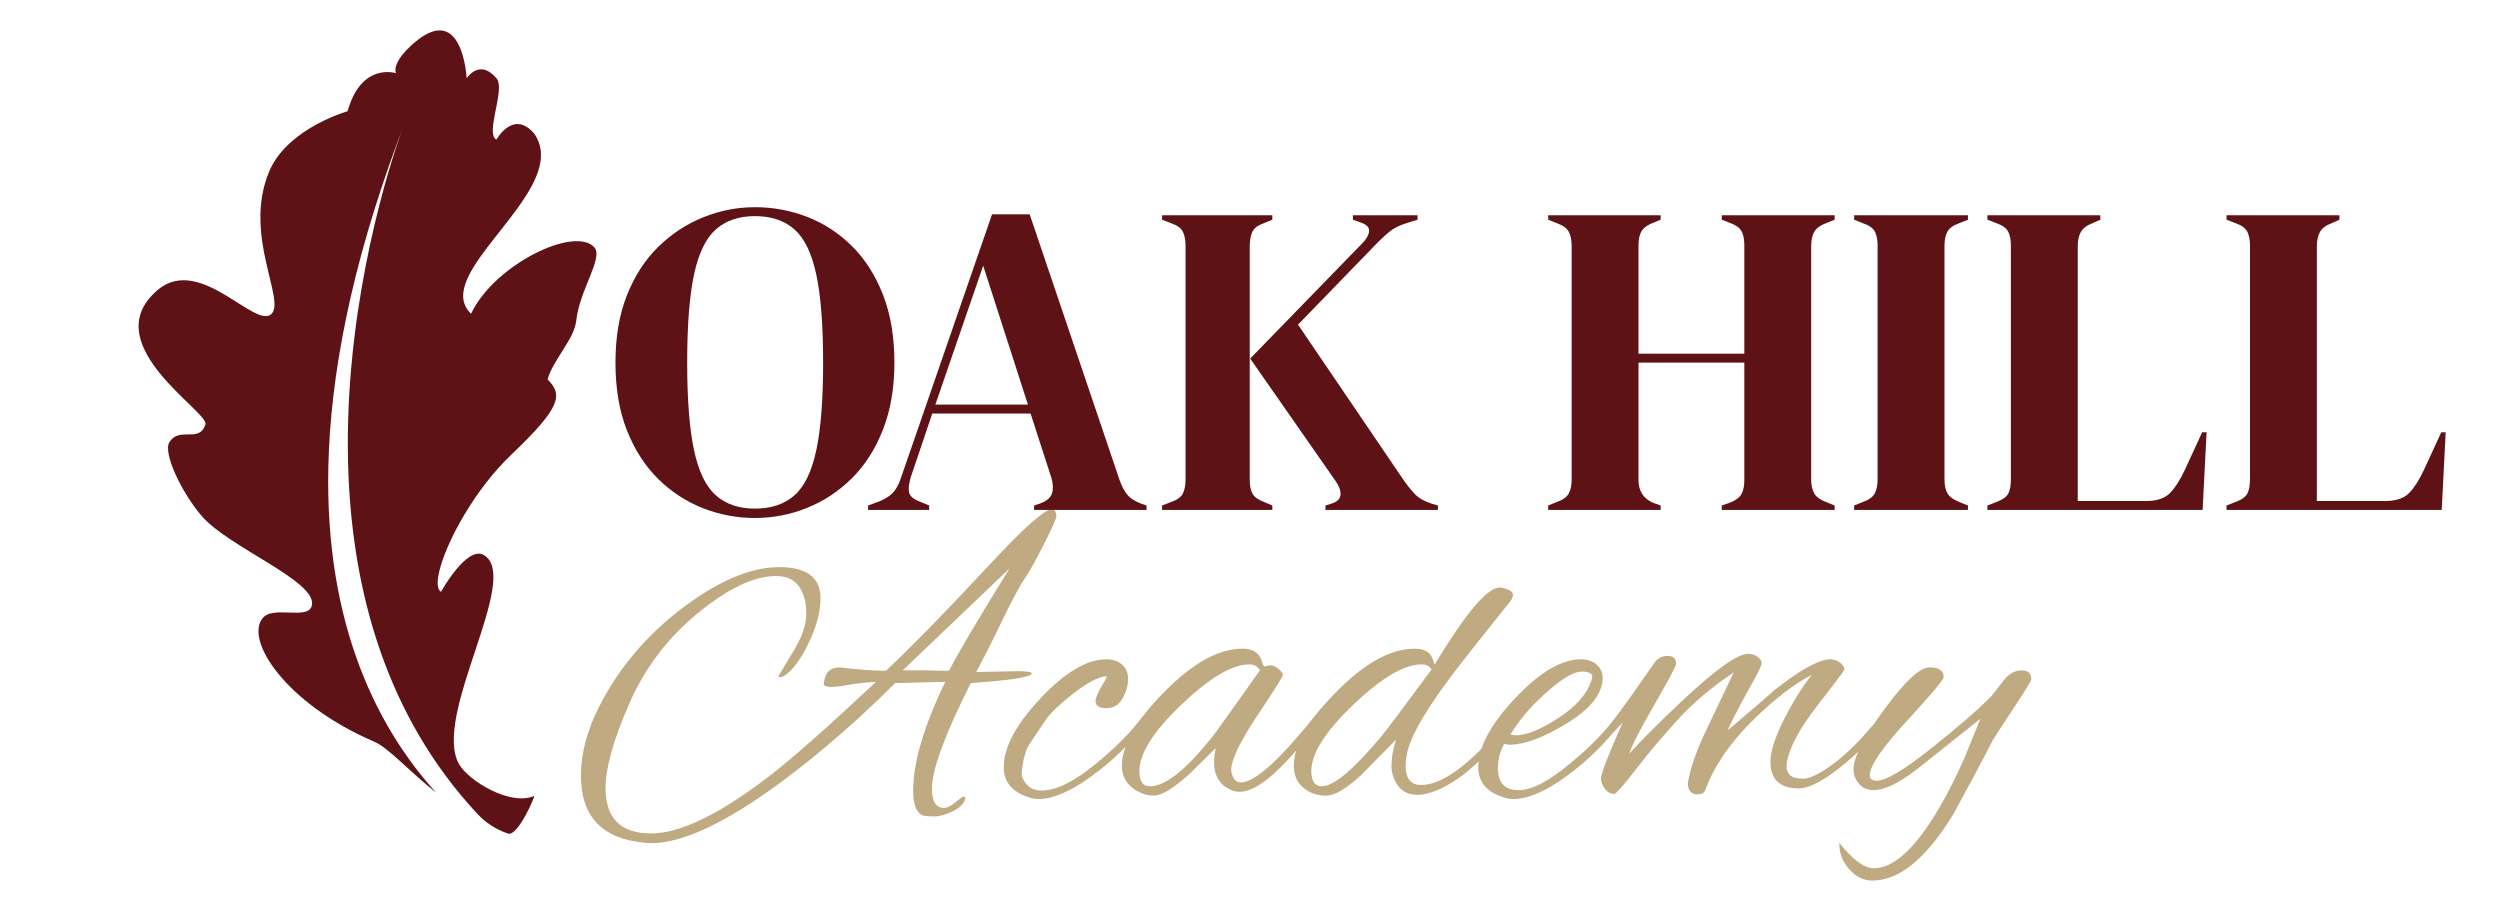 <svg xmlns="http://www.w3.org/2000/svg" width="377" height="138" viewBox="0 0 277 106">
  <g fill="none">
    <path fill="#5F1215" d="M19.308,88.964 L19.232,88.896 C18.199,87.968 17.416,86.8 16.941,85.501 L16.935,85.482 C11.605,70.835 13.784,56.141 18.493,43.596 C24.766,26.88 35.531,13.978 39.008,10.078 L39.824,9.179 L38.976,10.065 C28.064,21.633 21.068,32.184 16.8,41.614 C9.03,58.785 10.313,72.241 13.498,81.365 C11.523,77.714 10.456,74.42 9.185,73.095 C1.502,65.081 -0.082,56.351 2.95,54.863 C3.741,54.476 4.815,54.955 5.844,55.435 C7.074,56.009 8.239,56.583 8.777,55.673 C10.211,53.251 2.476,45.784 1.021,41.251 C-0.047,37.929 -0.298,32.745 0.919,31.905 C1.77,31.316 2.509,31.613 3.213,31.91 C4.005,32.244 4.752,32.578 5.563,31.649 C6.555,30.517 -2.367,18.384 6.159,15.282 C6.278,15.239 6.4,15.198 6.526,15.158 C9.723,14.147 11.931,16.532 13.659,18.917 C15.223,21.077 16.393,23.238 17.545,22.874 C19.796,22.162 18.093,13.169 23.777,7.591 C23.892,7.477 24.015,7.366 24.136,7.259 C28.1,3.822 34.897,4.687 34.897,4.687 C34.964,4.605 35.026,4.525 35.092,4.449 C38.704,0.138 41.771,2.819 41.771,2.819 C41.771,2.819 41.649,1.494 45.114,0.4 C52.18,-1.831 49.078,6.563 49.078,6.563 C49.078,6.563 51.328,5.02 52.232,7.836 C52.608,8.684 51.409,10.266 50.438,11.708 C49.667,12.86 49.039,13.923 49.475,14.456 C49.475,14.456 52.637,11.944 53.781,15.514 C54.085,16.943 53.676,18.186 52.825,19.307 C49.071,24.252 36.698,26.764 38.893,31.867 C43.642,27.646 54.015,27.168 55.051,30.397 C55.536,31.905 51.482,34.31 49.807,37.348 C48.746,39.268 45.487,40.525 44.085,42.331 C44.971,44.621 44.451,45.846 36.823,48.708 C34.082,49.737 31.386,51.309 29.112,52.971 C25.064,55.93 22.354,59.176 23.107,60.151 C23.107,60.151 27.985,56.341 29.339,58.181 C32.385,62.324 16.405,73.009 17.235,79.403 C17.517,81.555 20.752,86.15 23.801,86.143 C23.948,86.15 20.211,89.768 19.308,88.964 Z" transform="rotate(-23 54.579 11.051)"/>
    <path fill="#BFAA81" d="M69.122,97.67 C72.796,97.67 77.889,95.26 84.399,90.438 C88.75,87.191 93.085,83.419 97.404,79.122 L103.205,78.975 C100.724,84.092 99.483,88.306 99.483,91.619 C99.483,93.226 99.87,94.177 100.643,94.473 C100.965,94.538 101.409,94.571 101.973,94.571 C102.537,94.571 103.23,94.374 104.052,93.981 C104.873,93.587 105.365,93.095 105.526,92.505 C105.526,92.341 105.47,92.259 105.357,92.259 C105.244,92.259 104.922,92.48 104.39,92.923 C103.858,93.366 103.415,93.587 103.06,93.587 C102.126,93.587 101.658,92.833 101.658,91.324 C101.658,89.159 103.157,85.092 106.155,79.122 C110.86,78.794 113.213,78.417 113.213,77.991 C113.213,77.827 112.633,77.745 111.473,77.745 L106.783,77.843 C107.621,76.302 108.636,74.293 109.829,71.816 C111.021,69.34 111.94,67.651 112.584,66.749 C113.229,65.847 116.065,60.394 116.065,59.836 C116.065,59.279 115.888,59 115.534,59 C114.728,59 112.472,60.984 108.765,64.953 C105.703,68.233 103.064,71.002 100.848,73.259 L100.41,73.704 C98.826,75.309 97.47,76.64 96.34,77.696 C94.89,77.696 93.101,77.564 90.974,77.302 C89.878,77.302 89.266,77.909 89.137,79.122 C89.008,79.647 89.975,79.713 92.038,79.319 C93.005,79.155 94.052,79.04 95.18,78.975 C89.443,84.354 85.302,88.011 82.755,89.946 C77.018,94.341 72.474,96.539 69.122,96.539 C65.609,96.539 63.852,94.784 63.852,91.275 C63.852,88.946 64.763,85.699 66.584,81.533 C68.405,77.368 71.064,73.858 74.561,71.005 C78.058,68.151 81.063,66.724 83.577,66.724 C84.802,66.724 85.696,67.126 86.26,67.93 C86.824,68.733 87.106,69.791 87.106,71.103 C87.106,72.415 86.559,73.94 85.463,75.678 L83.867,78.335 C83.867,78.401 83.924,78.434 84.037,78.434 C84.149,78.434 84.254,78.417 84.351,78.384 C85.35,77.86 86.333,76.613 87.3,74.645 C88.267,72.677 88.75,70.89 88.75,69.283 C88.75,66.888 87.155,65.691 83.964,65.691 C80.773,65.691 77.163,67.175 73.135,70.144 C69.106,73.112 65.931,76.695 63.611,80.894 C61.87,84.042 61,87.027 61,89.848 C61,94.604 63.482,97.195 68.445,97.621 C68.671,97.654 68.896,97.67 69.122,97.67 Z M103.641,77.696 C102.641,77.696 101.803,77.679 101.127,77.646 L101.127,77.646 L98.274,77.646 L110.651,65.839 C106.912,71.874 104.575,75.826 103.641,77.696 Z M114.035,92.554 C115.679,92.554 117.733,91.66 120.199,89.872 C122.664,88.085 124.784,85.994 126.556,83.6 C126.717,83.403 126.798,83.239 126.798,83.108 C126.798,82.976 126.685,82.911 126.46,82.911 C126.234,82.911 126.041,83.009 125.879,83.206 C124.59,84.944 122.753,86.773 120.368,88.692 C117.983,90.61 115.985,91.57 114.373,91.57 C113.632,91.57 113.06,91.34 112.657,90.881 C112.254,90.422 112.053,90.012 112.053,89.651 C112.053,89.29 112.125,88.749 112.27,88.027 C112.415,87.306 112.649,86.683 112.971,86.158 L112.971,86.158 L114.857,83.354 C115.437,82.534 116.508,81.517 118.072,80.303 C119.635,79.09 120.868,78.434 121.77,78.335 C121.867,78.335 121.915,78.36 121.915,78.409 C121.915,78.458 121.698,78.852 121.262,79.59 C120.827,80.328 120.61,80.877 120.61,81.238 C120.61,81.763 121.029,82.025 121.867,82.025 C122.705,82.025 123.333,81.64 123.752,80.869 C124.171,80.098 124.381,79.36 124.381,78.655 C124.381,77.95 124.147,77.392 123.68,76.982 C123.212,76.572 122.608,76.367 121.867,76.367 C119.611,76.367 117.064,77.876 114.228,80.894 C111.392,83.911 109.974,86.568 109.974,88.864 C109.974,90.635 111.005,91.816 113.068,92.406 C113.358,92.505 113.68,92.554 114.035,92.554 Z M127.402,92.16 C128.256,92.16 129.634,91.307 131.536,89.602 L131.536,89.602 L134.533,86.65 C134.404,87.207 134.34,87.765 134.34,88.323 C134.34,89.93 135.049,91.012 136.467,91.57 C136.725,91.668 136.999,91.717 137.289,91.717 C139.448,91.717 142.591,88.913 146.716,83.304 C147.006,82.911 147.151,82.591 147.151,82.345 C147.151,82.099 147.087,81.976 146.958,81.976 C146.829,81.976 146.716,82.042 146.62,82.173 C142.172,87.814 139.11,90.635 137.434,90.635 C136.886,90.635 136.532,90.258 136.37,89.503 C136.338,89.405 136.322,89.307 136.322,89.208 C136.322,88.027 137.321,85.936 139.319,82.935 C141.318,79.934 142.317,78.352 142.317,78.188 C142.317,78.024 142.156,77.794 141.833,77.499 C141.511,77.204 141.173,77.056 140.818,77.056 L140.818,77.056 L140.141,77.204 C140.109,77.204 140.061,77.113 139.996,76.933 C139.932,76.753 139.851,76.531 139.755,76.269 C139.4,75.514 138.691,75.137 137.627,75.137 C134.888,75.137 131.874,76.802 128.587,80.131 C125.299,83.46 123.656,86.322 123.656,88.716 C123.656,89.799 124.091,90.668 124.961,91.324 C125.734,91.881 126.548,92.16 127.402,92.16 Z M126.895,91.078 C126.089,91.078 125.686,90.487 125.686,89.307 C125.686,87.273 127.314,84.707 130.569,81.607 C133.824,78.507 136.435,76.958 138.401,76.958 C138.981,76.958 139.4,77.187 139.658,77.646 L139.658,77.646 L134.533,84.83 C131.31,88.995 128.764,91.078 126.895,91.078 Z M147.321,92.16 C148.336,92.16 149.73,91.324 151.502,89.651 L151.502,89.651 L155.418,85.666 C155.064,86.781 154.887,87.798 154.887,88.716 C154.887,89.536 155.136,90.299 155.636,91.004 C156.136,91.709 156.885,92.062 157.884,92.062 C158.174,92.062 158.4,92.045 158.561,92.013 C161.462,91.488 164.781,88.946 168.52,84.387 C168.713,84.157 168.81,83.96 168.81,83.796 C168.81,83.632 168.697,83.575 168.472,83.624 C168.246,83.673 167.972,83.862 167.65,84.19 C163.814,88.683 160.704,90.93 158.319,90.93 C157.127,90.93 156.53,90.192 156.53,88.716 C156.53,88.257 156.579,87.798 156.675,87.339 C157.062,85.207 159.157,81.697 162.96,76.81 C164.217,75.203 166.135,72.792 168.713,69.578 C168.875,69.315 168.955,69.102 168.955,68.938 C168.955,68.643 168.754,68.422 168.351,68.274 C167.948,68.126 167.634,68.053 167.408,68.053 C165.99,68.053 163.476,71.037 159.866,77.007 C159.705,76.416 159.56,76.039 159.431,75.875 C159.077,75.383 158.448,75.137 157.546,75.137 C154.806,75.137 151.793,76.802 148.505,80.131 C145.218,83.46 143.574,86.322 143.574,88.716 C143.574,89.831 143.977,90.701 144.782,91.324 C145.459,91.881 146.305,92.16 147.321,92.16 Z M146.813,91.078 C146.007,91.078 145.604,90.487 145.604,89.307 C145.604,87.273 147.232,84.707 150.487,81.607 C153.742,78.507 156.369,76.958 158.367,76.958 C158.915,76.958 159.302,77.154 159.528,77.548 C156.24,82.009 154.306,84.584 153.726,85.272 C150.503,89.143 148.199,91.078 146.813,91.078 Z M169.003,92.554 C170.712,92.554 172.791,91.652 175.24,89.848 C177.689,88.044 179.784,85.977 181.525,83.649 C181.783,83.288 181.912,83.009 181.912,82.812 C181.912,82.616 181.807,82.517 181.597,82.517 C181.388,82.517 181.138,82.714 180.848,83.108 C179.462,84.912 177.786,86.617 175.82,88.224 C173.274,90.422 171.203,91.521 169.608,91.521 C168.012,91.521 167.215,90.668 167.215,88.962 C167.215,87.978 167.456,87.043 167.94,86.158 C168.133,86.223 168.359,86.256 168.617,86.256 C170.325,86.256 172.541,85.42 175.264,83.747 C177.988,82.074 179.349,80.32 179.349,78.483 C179.349,77.892 179.116,77.392 178.648,76.982 C178.181,76.572 177.577,76.367 176.835,76.367 C174.579,76.367 172.033,77.876 169.197,80.894 C166.361,83.911 164.942,86.568 164.942,88.864 C164.942,90.635 165.974,91.816 168.037,92.406 C168.327,92.505 168.649,92.554 169.003,92.554 Z M169.294,85.174 C169.068,85.174 168.858,85.141 168.665,85.076 C169.793,83.206 171.372,81.418 173.403,79.713 C174.918,78.434 176.086,77.794 176.908,77.794 C177.73,77.794 178.141,77.991 178.141,78.384 C178.141,78.516 178.108,78.663 178.044,78.827 C177.528,80.402 176.247,81.853 174.201,83.181 C172.154,84.51 170.518,85.174 169.294,85.174 Z M190.372,92.013 C190.759,92.013 191.033,91.881 191.194,91.619 C192.225,88.798 194.046,86.1 196.657,83.526 C199.268,80.951 201.572,79.172 203.57,78.188 C202.442,79.598 201.363,81.328 200.331,83.378 C199.3,85.428 198.784,87.043 198.784,88.224 C198.784,90.291 199.88,91.324 202.072,91.324 C203.103,91.324 204.529,90.643 206.35,89.282 C208.171,87.921 209.871,86.273 211.451,84.338 C211.741,84.042 211.886,83.78 211.886,83.55 C211.886,83.386 211.781,83.304 211.572,83.304 C211.362,83.304 210.967,83.632 210.387,84.288 C208.872,86.092 207.382,87.527 205.915,88.593 C204.449,89.659 203.337,90.192 202.579,90.192 C201.822,90.192 201.298,90.045 201.008,89.749 C200.718,89.454 200.605,89.011 200.67,88.421 C200.927,86.683 202.104,84.461 204.199,81.755 C206.294,79.049 207.341,77.663 207.341,77.597 C207.341,77.269 207.172,76.982 206.834,76.736 C206.495,76.49 206.133,76.367 205.746,76.367 C204.424,76.367 202.249,77.564 199.219,79.959 C199.219,79.96 199.217,79.963 199.212,79.968 L199.192,79.989 C198.955,80.22 197.175,81.751 193.853,84.584 C193.982,84.157 194.659,82.812 195.883,80.549 C197.14,78.352 197.769,77.113 197.769,76.835 C197.769,76.556 197.608,76.302 197.285,76.072 C196.963,75.842 196.609,75.728 196.222,75.728 C194.965,75.728 192.354,77.597 188.39,81.336 C185.747,83.829 183.765,85.814 182.443,87.289 C182.637,86.535 183.588,84.674 185.296,81.705 C187.004,78.737 187.858,77.138 187.858,76.908 C187.858,76.285 187.536,75.974 186.891,75.974 C186.247,75.974 185.747,76.22 185.393,76.712 C183.233,79.828 181.686,81.992 180.751,83.206 C179.817,84.42 178.753,85.633 177.561,86.847 C177.303,87.109 177.174,87.347 177.174,87.56 C177.174,87.773 177.262,87.88 177.44,87.88 C177.617,87.88 178.06,87.519 178.769,86.797 L178.769,86.797 L181.67,83.698 C179.994,87.437 179.156,89.602 179.156,90.192 C179.156,90.586 179.309,90.979 179.615,91.373 C179.921,91.767 180.284,91.963 180.703,91.963 C180.896,91.963 181.742,90.996 183.241,89.061 C184.74,87.125 186.367,85.199 188.124,83.28 C189.881,81.361 192.016,79.565 194.53,77.892 C192.789,81.533 191.742,83.731 191.387,84.485 C190.259,86.814 189.534,88.88 189.212,90.684 C189.212,91.57 189.599,92.013 190.372,92.013 Z M210.58,102 C213.707,102 216.833,99.442 219.959,94.325 C222.022,90.553 223.553,87.683 224.552,85.715 C224.617,85.584 225.374,84.42 226.824,82.222 C228.275,80.024 229,78.86 229,78.729 C229,78.007 228.629,77.646 227.888,77.646 C227.147,77.646 226.47,78.007 225.858,78.729 C225.213,79.582 224.713,80.221 224.359,80.648 C222.78,82.255 220.435,84.288 217.325,86.748 C214.214,89.208 212.144,90.438 211.112,90.438 C210.564,90.438 210.29,90.225 210.29,89.799 C210.29,88.716 211.717,86.625 214.569,83.526 C217.421,80.426 218.847,78.729 218.847,78.434 C218.847,77.679 218.3,77.302 217.204,77.302 C216.108,77.302 214.367,78.917 211.982,82.148 C209.597,85.379 208.405,87.699 208.405,89.11 C208.405,89.733 208.614,90.291 209.033,90.783 C209.452,91.275 210.016,91.521 210.725,91.521 C212.047,91.521 213.803,90.651 215.995,88.913 L215.995,88.913 L223.102,83.255 L221.265,87.781 C219.782,91.127 218.267,93.899 216.72,96.096 C214.593,99.081 212.611,100.573 210.774,100.573 C209.646,100.573 208.308,99.589 206.761,97.621 C206.729,98.736 207.1,99.745 207.873,100.647 C208.647,101.549 209.549,102 210.58,102 Z"/>
    <path fill="#5F1215" d="M81.156,60 C83.242,60 85.25,59.612 87.182,58.836 C89.114,58.06 90.841,56.922 92.362,55.422 C93.884,53.922 95.089,52.043 95.978,49.784 C96.867,47.526 97.312,44.931 97.312,42 C97.312,39 96.867,36.371 95.978,34.112 C95.089,31.853 93.884,29.974 92.362,28.474 C90.841,26.974 89.114,25.853 87.182,25.112 C85.25,24.371 83.242,24 81.156,24 C79.104,24 77.113,24.388 75.181,25.164 C73.249,25.94 71.514,27.078 69.975,28.578 C68.436,30.078 67.222,31.948 66.333,34.19 C65.444,36.431 65,39.034 65,42 C65,45 65.444,47.621 66.333,49.862 C67.222,52.103 68.428,53.974 69.949,55.474 C71.471,56.974 73.198,58.103 75.129,58.862 C77.061,59.621 79.07,60 81.156,60 Z M81.156,58.914 C79.309,58.914 77.805,58.405 76.642,57.388 C75.48,56.371 74.634,54.629 74.104,52.164 C73.574,49.698 73.309,46.31 73.309,42 C73.309,37.655 73.574,34.25 74.104,31.784 C74.634,29.319 75.48,27.578 76.642,26.56 C77.805,25.543 79.309,25.034 81.156,25.034 C83.036,25.034 84.558,25.543 85.72,26.56 C86.883,27.578 87.729,29.319 88.259,31.784 C88.789,34.25 89.054,37.655 89.054,42 C89.054,46.31 88.789,49.698 88.259,52.164 C87.729,54.629 86.883,56.371 85.72,57.388 C84.558,58.405 83.036,58.914 81.156,58.914 Z M101.338,59.069 L101.338,58.552 L100.209,58.086 C99.491,57.81 99.09,57.448 99.004,57 C98.919,56.552 98.996,55.948 99.235,55.19 L99.235,55.19 L101.697,47.897 L113.083,47.897 L115.493,55.345 C115.698,56.034 115.724,56.629 115.57,57.129 C115.416,57.629 114.98,58.017 114.262,58.293 L114.262,58.293 L113.493,58.552 L113.493,59.069 L126.52,59.069 L126.52,58.552 L125.905,58.345 C125.187,58.069 124.657,57.733 124.315,57.336 C123.973,56.94 123.665,56.362 123.392,55.603 L123.392,55.603 L112.98,24.828 L108.621,24.828 L98.055,55.397 C97.816,56.121 97.508,56.681 97.132,57.078 C96.756,57.474 96.226,57.81 95.542,58.086 L95.542,58.086 L94.26,58.552 L94.26,59.069 L101.338,59.069 Z M112.775,46.862 L102.056,46.862 L107.595,30.776 L112.775,46.862 Z M141.086,59.069 L141.086,58.552 L140.112,58.138 C139.462,57.897 139.026,57.586 138.804,57.207 C138.582,56.828 138.47,56.293 138.47,55.603 L138.47,55.603 L138.47,28.552 C138.47,27.828 138.573,27.259 138.778,26.845 C138.983,26.431 139.377,26.121 139.958,25.914 L139.958,25.914 L141.086,25.448 L141.086,24.931 L128.315,24.931 L128.315,25.448 L129.392,25.862 C130.076,26.103 130.521,26.431 130.726,26.845 C130.931,27.259 131.034,27.81 131.034,28.5 L131.034,28.5 L131.034,55.552 C131.034,56.207 130.931,56.741 130.726,57.155 C130.521,57.569 130.076,57.897 129.392,58.138 L129.392,58.138 L128.315,58.552 L128.315,59.069 L141.086,59.069 Z M160.268,59.069 L160.268,58.552 L159.55,58.345 C158.695,58.069 158.037,57.69 157.575,57.207 C157.114,56.724 156.626,56.103 156.114,55.345 L156.114,55.345 L144.061,37.603 L153.241,28.138 C153.823,27.552 154.336,27.086 154.78,26.741 C155.225,26.397 155.823,26.103 156.575,25.862 L156.575,25.862 L157.909,25.448 L157.909,24.931 L150.421,24.931 L150.421,25.448 L151.292,25.759 C152.011,26 152.344,26.345 152.293,26.793 C152.241,27.241 151.976,27.707 151.498,28.19 L151.498,28.19 L138.522,41.534 L148.369,55.655 C148.814,56.276 149.019,56.828 148.985,57.31 C148.95,57.793 148.591,58.138 147.907,58.345 L147.907,58.345 L147.241,58.552 L147.241,59.069 L160.268,59.069 Z M186.066,59.069 L186.066,58.552 L185.194,58.241 C184.066,57.759 183.502,56.879 183.502,55.603 L183.502,55.603 L183.502,42 L195.759,42 L195.759,55.603 C195.759,56.293 195.648,56.836 195.426,57.233 C195.204,57.629 194.751,57.966 194.067,58.241 L194.067,58.241 L193.144,58.552 L193.144,59.069 L206.222,59.069 L206.222,58.552 L205.196,58.138 C204.547,57.897 204.102,57.569 203.863,57.155 C203.624,56.741 203.504,56.207 203.504,55.552 L203.504,55.552 L203.504,28.5 C203.504,27.81 203.624,27.259 203.863,26.845 C204.102,26.431 204.547,26.103 205.196,25.862 L205.196,25.862 L206.222,25.448 L206.222,24.931 L193.144,24.931 L193.144,25.448 L194.067,25.81 C194.751,26.052 195.204,26.371 195.426,26.767 C195.648,27.164 195.759,27.707 195.759,28.397 L195.759,28.397 L195.759,40.966 L183.502,40.966 L183.502,28.397 C183.502,27.707 183.621,27.164 183.861,26.767 C184.1,26.371 184.544,26.052 185.194,25.81 L185.194,25.81 L186.066,25.448 L186.066,24.931 L173.039,24.931 L173.039,25.448 L174.064,25.862 C174.748,26.103 175.201,26.431 175.424,26.845 C175.646,27.259 175.757,27.81 175.757,28.5 L175.757,28.5 L175.757,55.552 C175.757,56.207 175.646,56.741 175.424,57.155 C175.201,57.569 174.748,57.897 174.064,58.138 L174.064,58.138 L173.039,58.552 L173.039,59.069 L186.066,59.069 Z M221.66,59.069 L221.66,58.552 L220.634,58.138 C219.95,57.862 219.497,57.526 219.275,57.129 C219.053,56.733 218.942,56.19 218.942,55.5 L218.942,55.5 L218.942,28.5 C218.942,27.81 219.053,27.259 219.275,26.845 C219.497,26.431 219.95,26.103 220.634,25.862 L220.634,25.862 L221.66,25.448 L221.66,24.931 L208.479,24.931 L208.479,25.448 L209.505,25.862 C210.223,26.103 210.684,26.431 210.889,26.845 C211.095,27.259 211.197,27.81 211.197,28.5 L211.197,28.5 L211.197,55.5 C211.197,56.19 211.086,56.741 210.864,57.155 C210.642,57.569 210.189,57.897 209.505,58.138 L209.505,58.138 L208.479,58.552 L208.479,59.069 L221.66,59.069 Z M248.843,59.069 L249.304,50.069 L248.791,50.069 L246.791,54.414 C246.244,55.586 245.671,56.483 245.073,57.103 C244.475,57.724 243.543,58.034 242.278,58.034 L242.278,58.034 L234.379,58.034 L234.379,28.552 C234.379,27.862 234.499,27.302 234.738,26.871 C234.978,26.44 235.422,26.103 236.072,25.862 L236.072,25.862 L236.995,25.448 L236.995,24.931 L223.917,24.931 L223.917,25.448 L224.994,25.862 C225.678,26.103 226.122,26.431 226.327,26.845 C226.532,27.259 226.635,27.81 226.635,28.5 L226.635,28.5 L226.635,55.5 C226.635,56.19 226.541,56.733 226.353,57.129 C226.165,57.526 225.712,57.862 224.994,58.138 L224.994,58.138 L223.917,58.552 L223.917,59.069 L248.843,59.069 Z M276.538,59.069 L277,50.069 L276.487,50.069 L274.487,54.414 C273.94,55.586 273.367,56.483 272.769,57.103 C272.17,57.724 271.239,58.034 269.974,58.034 L269.974,58.034 L262.075,58.034 L262.075,28.552 C262.075,27.862 262.195,27.302 262.434,26.871 C262.673,26.44 263.118,26.103 263.768,25.862 L263.768,25.862 L264.691,25.448 L264.691,24.931 L251.612,24.931 L251.612,25.448 L252.689,25.862 C253.373,26.103 253.818,26.431 254.023,26.845 C254.228,27.259 254.331,27.81 254.331,28.5 L254.331,28.5 L254.331,55.5 C254.331,56.19 254.237,56.733 254.049,57.129 C253.86,57.526 253.407,57.862 252.689,58.138 L252.689,58.138 L251.612,58.552 L251.612,59.069 L276.538,59.069 Z"/>
  </g>
</svg>

